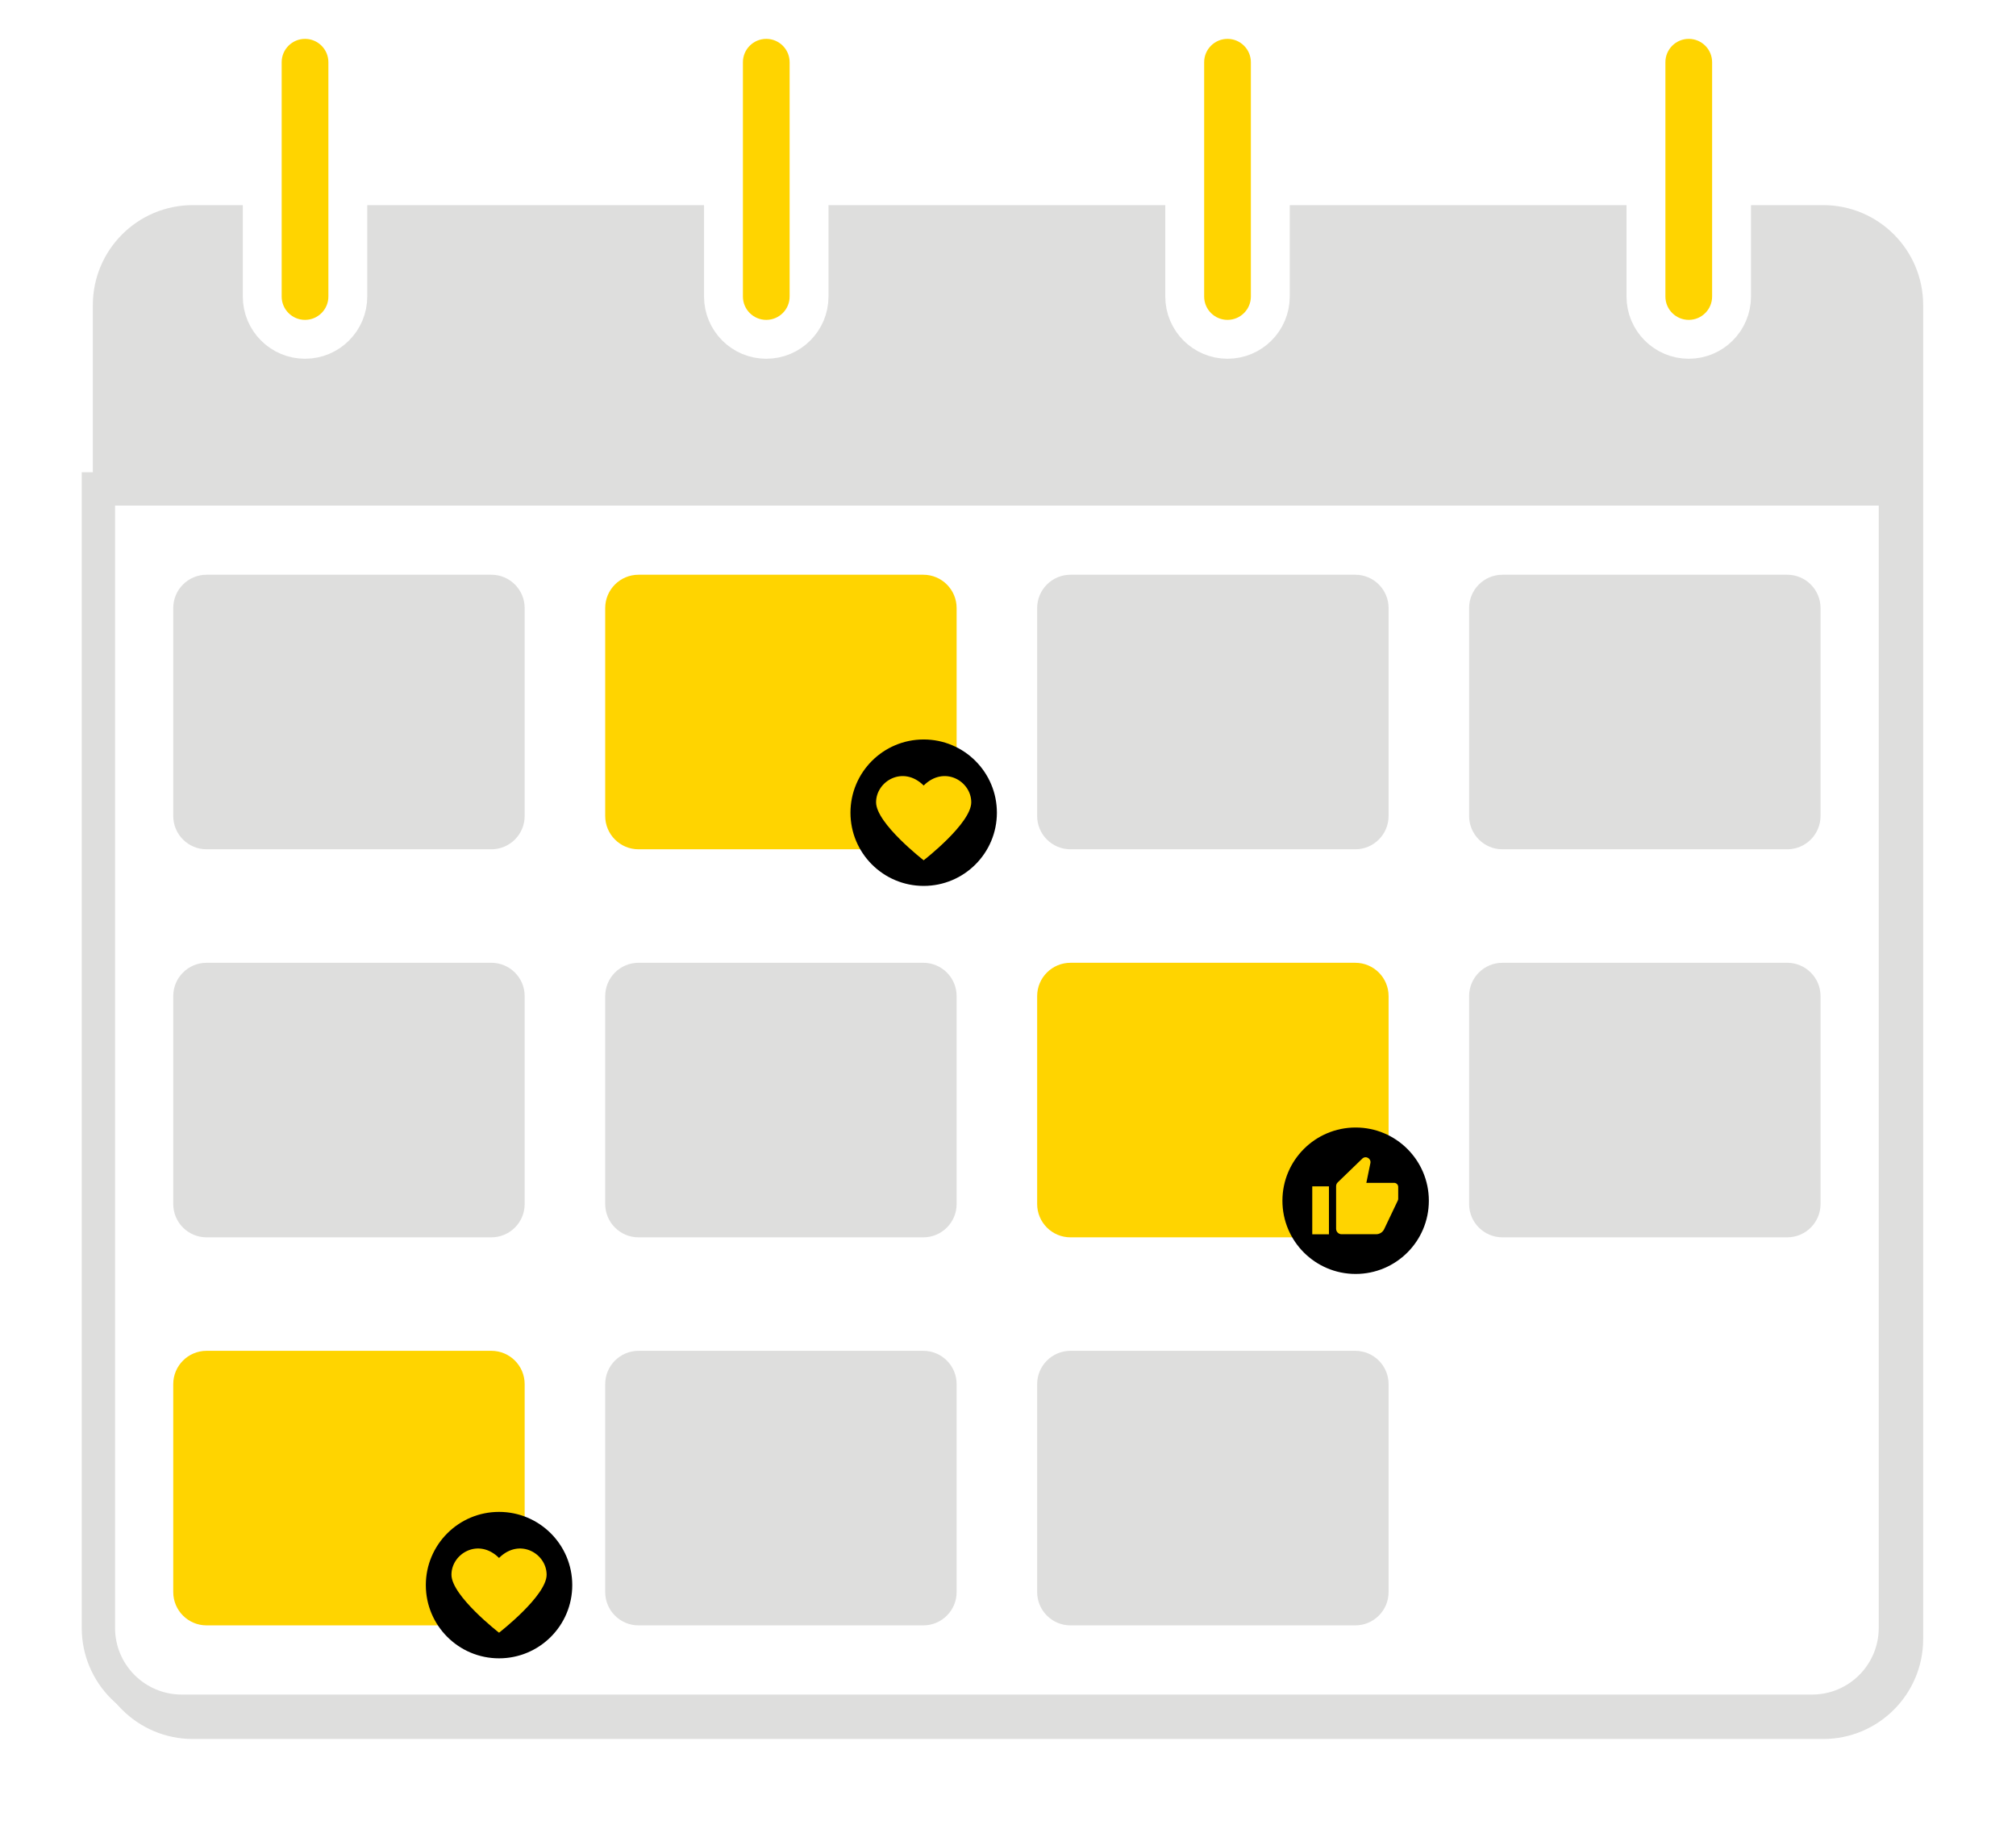 <svg width="363" height="330" viewBox="0 0 363 330" fill="none" xmlns="http://www.w3.org/2000/svg">
<g filter="url(#filter0_d_909_490)">
<path d="M326.284 34.934H32.716C22.775 34.934 14.716 42.993 14.716 52.934V293.112C14.716 303.053 22.775 311.112 32.716 311.112H326.284C336.225 311.112 344.284 303.053 344.284 293.112V52.934C344.284 42.993 336.225 34.934 326.284 34.934Z" fill="#DEDEDD"/>
</g>
<path d="M17.716 293.112V88.028H341.284V293.112C341.284 301.396 334.568 308.112 326.284 308.112H32.716C24.432 308.112 17.716 301.396 17.716 293.112Z" fill="white" stroke="#DEDEDD" stroke-width="6"/>
<path d="M62.629 11.205V53.39C62.629 57.645 59.179 61.095 54.923 61.095C50.668 61.095 47.218 57.645 47.218 53.39V11.205C47.218 6.95 50.668 3.5 54.923 3.5C59.179 3.5 62.629 6.95 62.629 11.205Z" fill="#FFD400" stroke="white" stroke-width="7"/>
<path d="M145.68 11.205V53.39C145.68 57.645 142.23 61.095 137.975 61.095C133.719 61.095 130.269 57.645 130.269 53.39V11.205C130.269 6.95 133.719 3.5 137.975 3.5C142.23 3.5 145.68 6.95 145.68 11.205Z" fill="#FFD400" stroke="white" stroke-width="7"/>
<path d="M228.731 11.205V53.39C228.731 57.645 225.281 61.095 221.025 61.095C216.77 61.095 213.32 57.645 213.32 53.39V11.205C213.32 6.95 216.77 3.5 221.025 3.5C225.281 3.5 228.731 6.95 228.731 11.205Z" fill="#FFD400" stroke="white" stroke-width="7"/>
<path d="M311.782 11.205V53.39C311.782 57.645 308.332 61.095 304.077 61.095C299.821 61.095 296.371 57.645 296.371 53.39V11.205C296.371 6.95 299.821 3.5 304.077 3.5C308.332 3.5 311.782 6.95 311.782 11.205Z" fill="#FFD400" stroke="white" stroke-width="7"/>
<path d="M88.471 243.221H37.194C33.881 243.221 31.194 245.907 31.194 249.221V286.656C31.194 289.97 33.881 292.656 37.194 292.656H88.471C91.785 292.656 94.471 289.97 94.471 286.656V249.221C94.471 245.907 91.785 243.221 88.471 243.221Z" fill="#FFD400"/>
<path d="M166.249 243.221H114.972C111.659 243.221 108.972 245.907 108.972 249.221V286.656C108.972 289.97 111.659 292.656 114.972 292.656H166.249C169.563 292.656 172.249 289.97 172.249 286.656V249.221C172.249 245.907 169.563 243.221 166.249 243.221Z" fill="#DEDEDD"/>
<path d="M244.028 243.221H192.75C189.437 243.221 186.75 245.907 186.75 249.221V286.656C186.75 289.97 189.437 292.656 192.75 292.656H244.028C247.341 292.656 250.028 289.97 250.028 286.656V249.221C250.028 245.907 247.341 243.221 244.028 243.221Z" fill="#DEDEDD"/>
<path d="M88.471 103.484H37.194C33.881 103.484 31.194 106.171 31.194 109.484V146.919C31.194 150.233 33.881 152.919 37.194 152.919H88.471C91.785 152.919 94.471 150.233 94.471 146.919V109.484C94.471 106.171 91.785 103.484 88.471 103.484Z" fill="#DEDEDD"/>
<path d="M166.249 103.484H114.972C111.659 103.484 108.972 106.171 108.972 109.484V146.919C108.972 150.233 111.659 152.919 114.972 152.919H166.249C169.563 152.919 172.249 150.233 172.249 146.919V109.484C172.249 106.171 169.563 103.484 166.249 103.484Z" fill="#FFD400"/>
<path d="M244.028 103.484H192.75C189.437 103.484 186.75 106.171 186.75 109.484V146.919C186.75 150.233 189.437 152.919 192.75 152.919H244.028C247.341 152.919 250.028 150.233 250.028 146.919V109.484C250.028 106.171 247.341 103.484 244.028 103.484Z" fill="#DEDEDD"/>
<path d="M321.805 103.484H270.528C267.215 103.484 264.528 106.171 264.528 109.484V146.919C264.528 150.233 267.215 152.919 270.528 152.919H321.805C325.119 152.919 327.805 150.233 327.805 146.919V109.484C327.805 106.171 325.119 103.484 321.805 103.484Z" fill="#DEDEDD"/>
<path d="M88.471 173.353H37.194C33.881 173.353 31.194 176.039 31.194 179.353V216.788C31.194 220.102 33.881 222.788 37.194 222.788H88.471C91.785 222.788 94.471 220.102 94.471 216.788V179.353C94.471 176.039 91.785 173.353 88.471 173.353Z" fill="#DEDEDD"/>
<path d="M166.249 173.353H114.972C111.659 173.353 108.972 176.039 108.972 179.353V216.788C108.972 220.102 111.659 222.788 114.972 222.788H166.249C169.563 222.788 172.249 220.102 172.249 216.788V179.353C172.249 176.039 169.563 173.353 166.249 173.353Z" fill="#DEDEDD"/>
<path d="M244.028 173.353H192.75C189.437 173.353 186.75 176.039 186.75 179.353V216.788C186.75 220.102 189.437 222.788 192.75 222.788H244.028C247.341 222.788 250.028 220.102 250.028 216.788V179.353C250.028 176.039 247.341 173.353 244.028 173.353Z" fill="#FFD400"/>
<path d="M321.805 173.353H270.528C267.215 173.353 264.528 176.039 264.528 179.353V216.788C264.528 220.102 267.215 222.788 270.528 222.788H321.805C325.119 222.788 327.805 220.102 327.805 216.788V179.353C327.805 176.039 325.119 173.353 321.805 173.353Z" fill="#DEDEDD"/>
<circle cx="244.095" cy="216.197" r="13.183" fill="black"/>
<path d="M239.288 213.609H236.286V222.24H239.288V213.609Z" fill="#FFD400"/>
<path d="M240.578 213.573V221.243C240.578 221.79 241.016 222.228 241.563 222.228H247.785C248.405 222.228 248.964 221.875 249.232 221.316L251.687 216.162C251.735 216.065 251.76 215.955 251.76 215.846V213.706C251.76 213.305 251.431 212.977 251.03 212.977H246.023L246.752 209.428C246.922 208.577 245.901 208.017 245.282 208.625L240.882 212.88C240.688 213.062 240.578 213.318 240.578 213.585V213.573Z" fill="#FFD400"/>
<circle cx="166.317" cy="146.328" r="13.183" fill="black"/>
<path d="M166.316 141.436C170.023 137.754 174.885 140.654 174.885 144.457C174.885 148.261 166.316 154.897 166.316 154.897C166.316 154.897 157.747 148.261 157.747 144.457C157.747 140.654 162.609 137.754 166.316 141.436Z" fill="#FFD400"/>
<circle cx="89.858" cy="285.406" r="13.183" fill="black"/>
<path d="M89.856 280.514C93.564 276.832 98.425 279.731 98.425 283.535C98.425 287.338 89.856 293.974 89.856 293.974C89.856 293.974 81.288 287.338 81.288 283.535C81.288 279.731 86.149 276.832 89.856 280.514Z" fill="#FFD400"/>
<defs>
<filter id="filter0_d_909_490" x="0.716" y="20.934" width="361.568" height="308.178" filterUnits="userSpaceOnUse" color-interpolation-filters="sRGB">
<feFlood flood-opacity="0" result="BackgroundImageFix"/>
<feColorMatrix in="SourceAlpha" type="matrix" values="0 0 0 0 0 0 0 0 0 0 0 0 0 0 0 0 0 0 127 0" result="hardAlpha"/>
<feOffset dx="2" dy="2"/>
<feGaussianBlur stdDeviation="8"/>
<feColorMatrix type="matrix" values="0 0 0 0 0.808 0 0 0 0 0.808 0 0 0 0 0.808 0 0 0 0.75 0"/>
<feBlend mode="normal" in2="BackgroundImageFix" result="effect1_dropShadow_909_490"/>
<feBlend mode="normal" in="SourceGraphic" in2="effect1_dropShadow_909_490" result="shape"/>
</filter>
</defs>
</svg>
